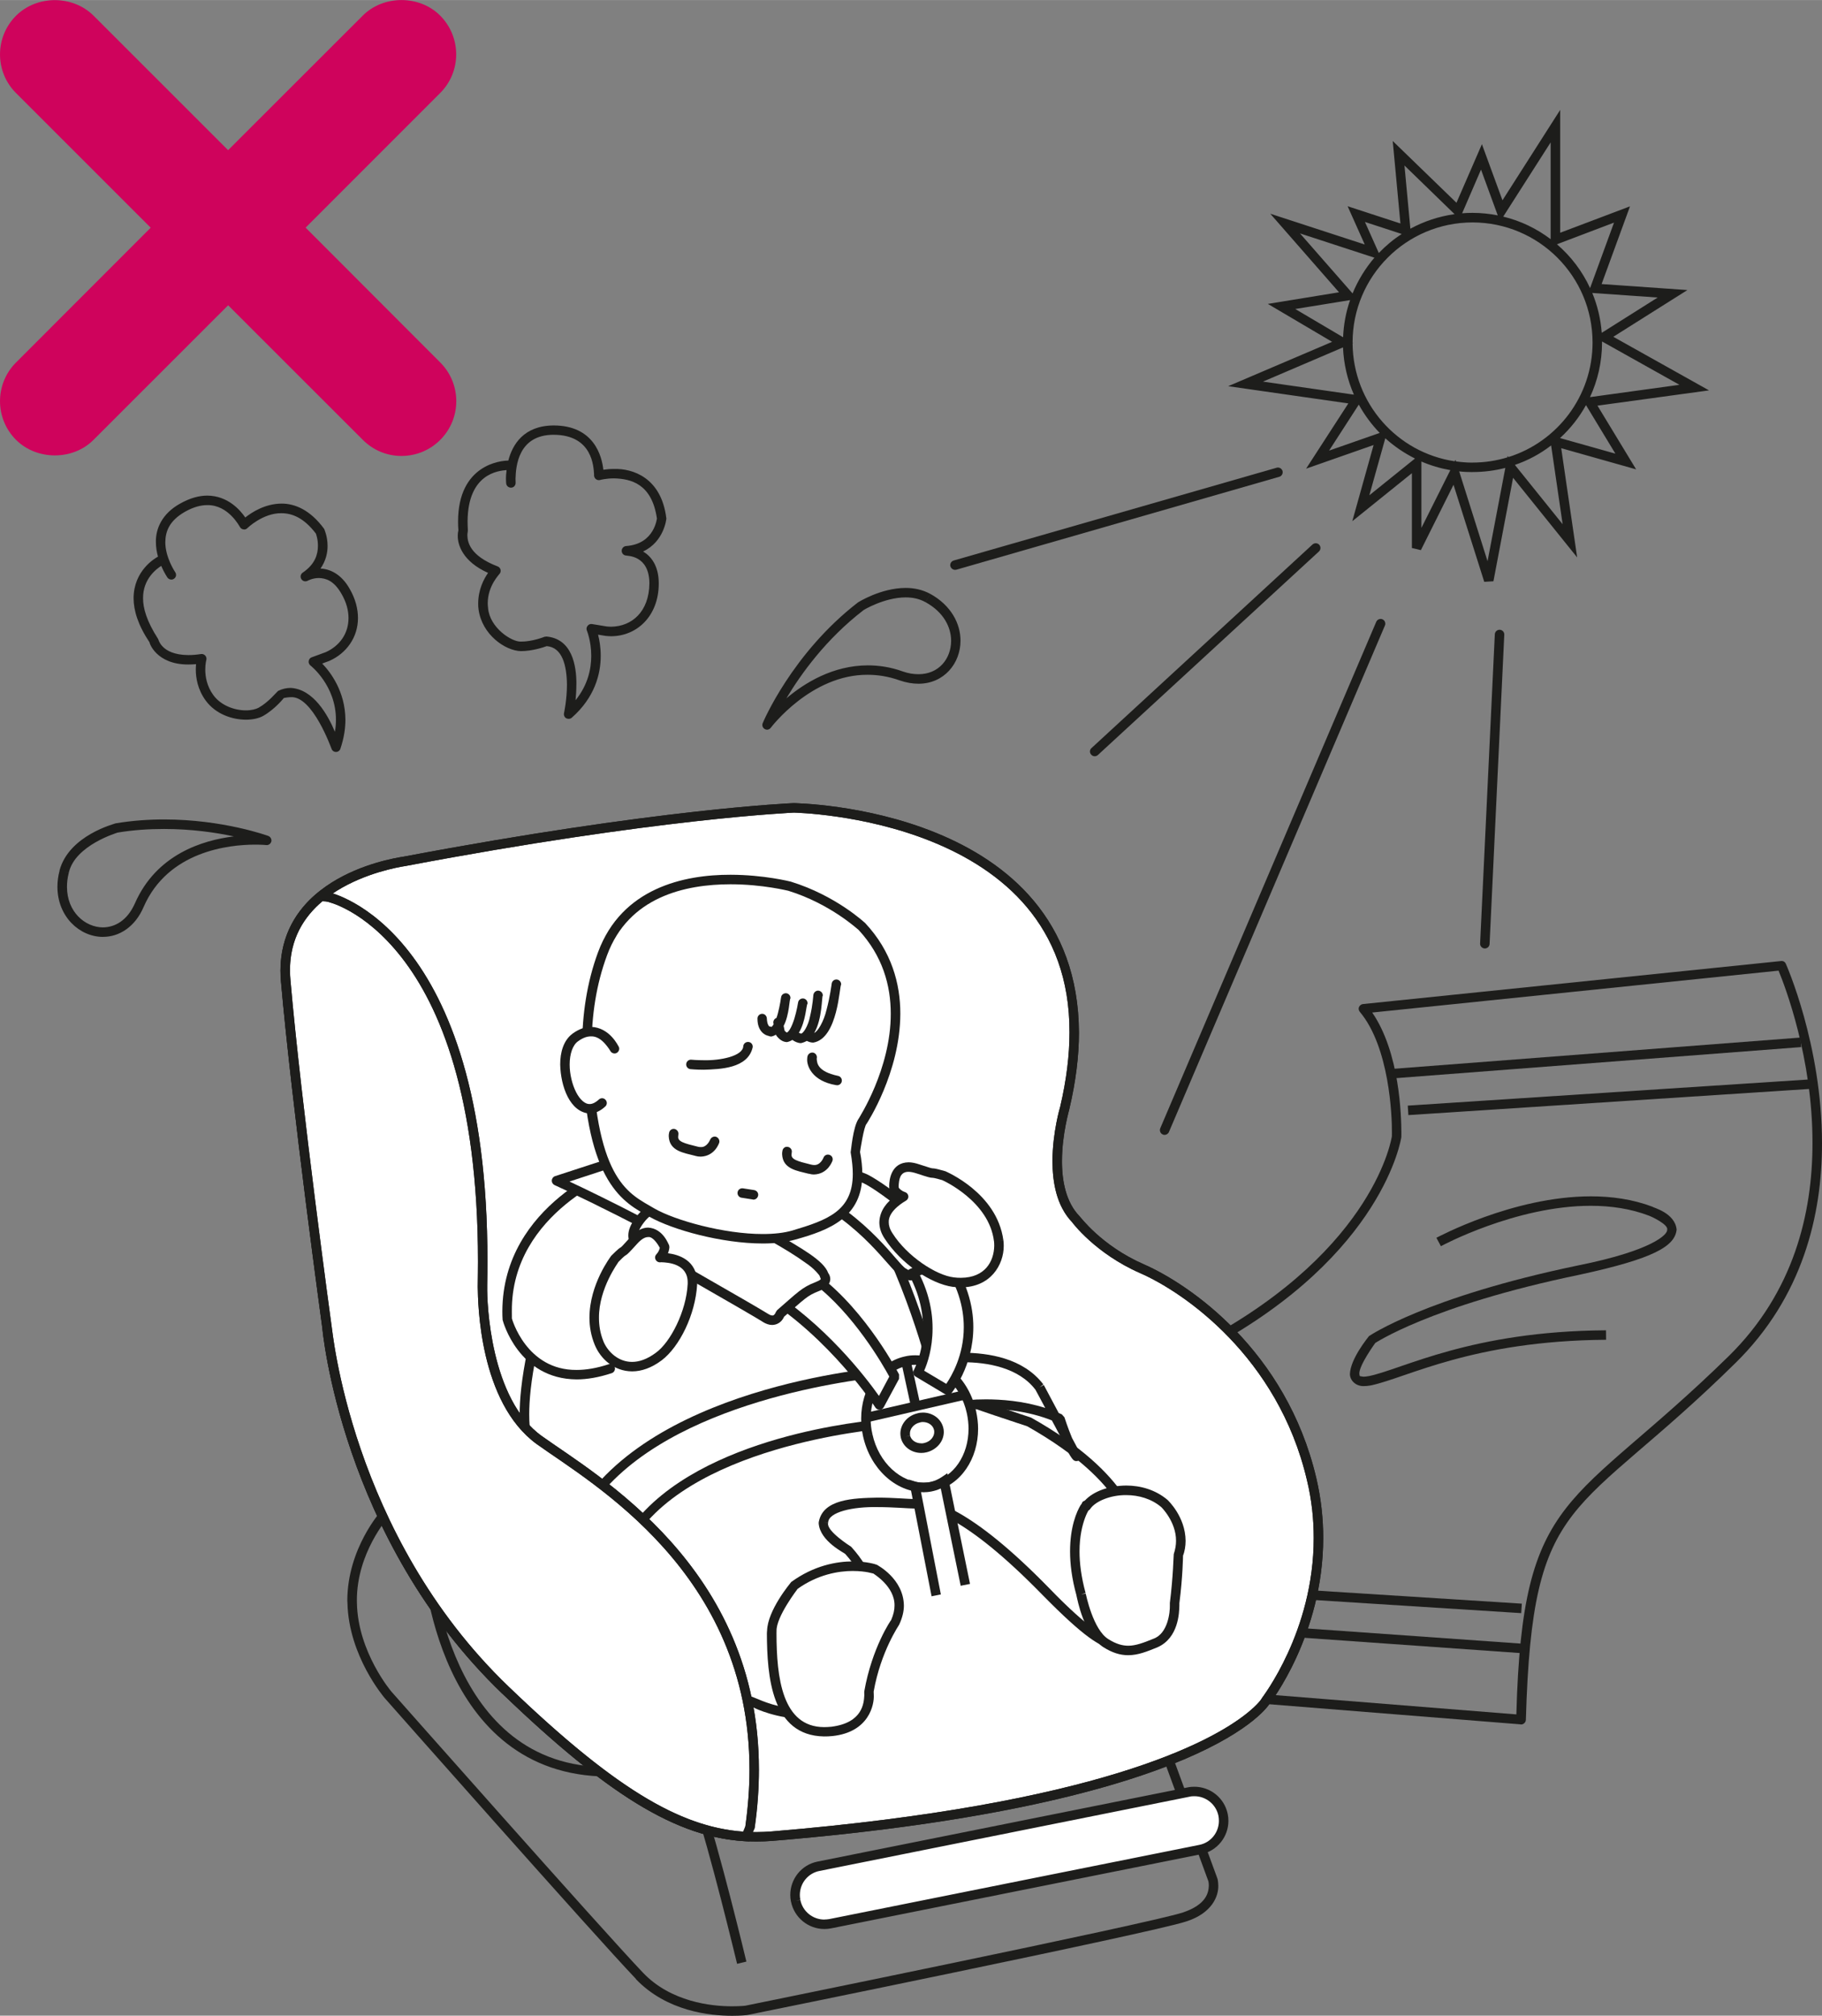<?xml version="1.0" encoding="UTF-8"?>
<!DOCTYPE svg PUBLIC "-//W3C//DTD SVG 1.1//EN" "http://www.w3.org/Graphics/SVG/1.1/DTD/svg11.dtd">
<!-- Creator: CorelDRAW 2018 (64-Bit) -->
<svg xmlns="http://www.w3.org/2000/svg" xml:space="preserve" width="20.325mm" height="22.476mm" version="1.1" style="shape-rendering:geometricPrecision; text-rendering:geometricPrecision; image-rendering:optimizeQuality; fill-rule:evenodd; clip-rule:evenodd"
viewBox="0 0 383.01 423.53"
 xmlns:xlink="http://www.w3.org/1999/xlink">
 <rect x="0" y="0" width="383.01" height="423.53" fill="#808080" stroke="none"/>
 <defs>
  <style type="text/css">
   <![CDATA[
    .fil3 {fill:none;fill-rule:nonzero}
    .fil1 {fill:#1D1D1B;fill-rule:nonzero}
    .fil2 {fill:white;fill-rule:nonzero}
    .fil0 {fill:#CF035C;fill-rule:nonzero}
   ]]>
  </style>
 </defs>
 <g id="Слой_x0020_1">
  <path class="fil0" d="M64.24 47.83l28.29 -28.29c4.49,-4.48 4.49,-11.75 0,-16.27 -4.34,-4.35 -11.93,-4.35 -16.27,0l-28.31 28.28 -28.27 -28.25c-4.35,-4.35 -11.92,-4.39 -16.31,0 -4.49,4.49 -4.49,11.77 0,16.25l28.31 28.29 -28.31 28.32c-4.49,4.49 -4.49,11.77 0,16.26 4.39,4.36 11.97,4.35 16.29,0l28.3 -28.28 28.31 28.28c2.18,2.18 5.05,3.38 8.12,3.38 3.09,0 5.98,-1.2 8.16,-3.38 4.49,-4.49 4.49,-11.77 0,-16.26l-28.29 -28.32z"/>
  <path class="fil1" d="M318.76 360.24c1.27,-47.42 11.58,-42.94 44.67,-75.32 13.64,-13.42 17.58,-29.96 17.58,-44.73 0.03,-17.88 -5.78,-32.97 -7.13,-36.24l-85.42 8.8c5.83,8.5 6.1,21.77 6.13,25.22 0,0.53 0,0.82 -0.01,0.95 -0.02,0.22 -3.7,24.64 -40.23,44.33 -24.01,12.9 -27.97,40.5 -27.96,57.16 0,6.17 0.54,10.78 0.77,12.5l91.61 7.32zm0.9 2.08l-93.46 -7.47 0.08 -1 0.97 -0.16 -0.97 0.16 -0.08 1c-0.45,-0.04 -0.83,-0.38 -0.9,-0.84 -0.01,-0.01 -0.93,-5.52 -0.93,-13.59 0,-16.88 3.96,-45.38 29.02,-58.91 35.94,-19.41 39.2,-42.83 39.2,-42.74 0,0 0.01,-0.26 0.01,-0.79 0.03,-3.48 -0.51,-17.96 -6.75,-25.38 -0.24,-0.29 -0.31,-0.68 -0.17,-1 0.15,-0.34 0.46,-0.59 0.83,-0.63l87.89 -9.04c0.44,-0.06 0.84,0.17 1.01,0.59 0.03,0.05 7.6,17 7.6,37.69 0.01,15.12 -4.06,32.3 -18.18,46.17 -33.84,33.31 -42.7,26.82 -44.07,74.99 -0.01,0.27 -0.13,0.53 -0.34,0.71 -0.19,0.17 -0.43,0.27 -0.69,0.27l-0.06 0z"/>
  <path class="fil1" d="M292.19 224.63l86.29 -6.62 0.16 2 -86.29 6.61 -0.15 -1.99zm3.74 7.68l84.39 -5.5 0.13 1.99 -84.39 5.5 -0.13 -1.99zm-12.16 56.4c0.12,-3.24 3.77,-7.63 4,-7.96 0.12,-0.08 12.01,-8.22 43.97,-14.86 15.53,-3.11 18.89,-6.51 18.72,-7.51 0.33,-1.13 -3.68,-2.92 -3.76,-2.92 -3.9,-1.5 -8.09,-2.1 -12.28,-2.1 -15.79,-0.01 -31.49,8.46 -31.52,8.49l-0.95 -1.77c0.08,-0.01 15.99,-8.69 32.47,-8.71 4.38,0 8.82,0.62 12.96,2.19 0.01,0.17 4.73,1.23 5.07,4.81 -0.37,3.5 -4.78,6.08 -20.3,9.45 -31.77,6.57 -43.21,14.53 -43.04,14.35 0,0.01 -3.47,4.74 -3.36,6.52 0.15,0.53 -0.18,0.42 0.87,0.58 0.3,0 0.7,-0.05 1.16,-0.13 7.17,-1.49 21.44,-9.44 49.82,-9.62l0.02 1.99c-28.11,0.22 -41.67,7.93 -49.43,9.59 -0.57,0.11 -1.1,0.15 -1.56,0.15 -1.68,0 -2.86,-1.22 -2.86,-2.56zm-57.86 44.29l0.14 -2 93.86 5.96 -0.13 1.99 -93.86 -5.95zm0.21 7.74l0.13 -2 94 6.65 -0.15 1.99 -93.98 -6.64z"/>
  <path class="fil1" d="M121.16 143.86c0,1.18 -0.08,2.31 -0.17,3.27 2.61,-3.24 3.29,-6.59 3.3,-9.31 0,-3.14 -0.92,-5.31 -0.92,-5.33 -0.14,-0.32 -0.09,-0.7 0.14,-0.98 0.23,-0.31 0.56,-0.44 0.93,-0.39l3.11 0.51c0.31,0.03 0.62,0.05 0.92,0.05 4.33,-0.05 7.97,-3.12 8.04,-9.08 -0.01,-6.08 -4.82,-5.76 -4.83,-5.87 -0.54,0 -0.97,-0.43 -0.99,-0.96 -0.02,-0.53 0.39,-1 0.92,-1.04 6.08,-0.43 6.45,-5.94 6.49,-5.74 -1.06,-7.47 -5.62,-8.38 -8.99,-8.48 -1.71,0 -2.96,0.33 -2.96,0.34 -0.29,0.09 -0.64,0.01 -0.87,-0.17 -0.24,-0.19 -0.4,-0.48 -0.4,-0.79l0 -0.24c-0.11,-1.44 -0.24,-8.28 -8.51,-8.3 -7.44,0.01 -7.93,6.64 -8,9.23 0,0.51 0.02,0.78 0.02,0.78 0.05,0.55 -0.33,1.05 -0.88,1.1 -0.56,0.05 -1.05,-0.34 -1.1,-0.88 0,-0.03 -0.05,-0.41 -0.05,-1 0,-0.45 0.03,-1.09 0.13,-1.81 -1.64,0.14 -8.14,0.66 -8.2,10.79 0,0.59 0.03,1.2 0.06,1.85l-0.03 0.38c0.01,0.01 -0.07,0.22 -0.07,0.72 0.04,1.35 0.49,4.25 6.36,6.5 0.31,0.11 0.54,0.38 0.62,0.71 0.06,0.34 -0.03,0.7 -0.29,0.93 0.03,0.06 -2.43,2.44 -2.41,6.15 0,0.3 0.03,0.62 0.07,0.98 0.36,4.12 4.94,7.11 6.91,7.03 2.38,0.02 4.91,-0.99 4.91,-1l0.44 -0.07c5.34,0.46 6.34,5.98 6.31,10.1zm-2.12 7.07c-0.37,-0.21 -0.56,-0.64 -0.48,-1.08 0,0 0.62,-2.82 0.62,-6 -0.05,-4.01 -0.95,-7.82 -4.25,-8.09 -0.7,0.26 -3.01,1.04 -5.43,1.05 -3.28,-0.08 -8.19,-3.44 -8.91,-8.8 -0.06,-0.41 -0.07,-0.8 -0.07,-1.2 0.01,-2.96 1.2,-5.18 2.08,-6.44 -5.35,-2.38 -6.42,-5.94 -6.37,-7.84 0,-0.49 0.07,-0.88 0.13,-1.1 -0.06,-0.65 -0.07,-1.25 -0.07,-1.85 0.01,-12.04 9.1,-12.79 10.43,-12.8l0.13 0c0.88,-3.38 3.25,-7.35 9.52,-7.39 8.57,0 10.17,6.57 10.46,9.31 0.58,-0.09 1.37,-0.17 2.27,-0.17 3.76,-0.11 9.93,1.7 10.98,10.42 0,0.07 -0.46,4.85 -4.89,6.92 1.68,1.02 3.29,2.98 3.29,6.74 -0.01,6.87 -4.63,11.06 -10.01,11.07 -0.39,0 -0.76,-0.03 -1.17,-0.07l-1.58 -0.26c0.28,1.08 0.56,2.62 0.56,4.45 0,3.74 -1.21,8.72 -6.1,13.01 -0.17,0.15 -0.41,0.23 -0.64,0.23 -0.19,0 -0.36,-0.04 -0.51,-0.13zm41.73 2.26c-0.45,-0.26 -0.64,-0.79 -0.43,-1.26 0.02,-0.08 6.14,-14.66 20.01,-25.35 0.07,-0.04 4.79,-3.04 10.04,-3.05 1.7,0 3.48,0.34 5.14,1.24l-0.5 0.88 -0.47 0.88c-1.29,-0.73 -2.72,-1.01 -4.17,-1.01 -2.24,0 -4.49,0.67 -6.16,1.35 -1.68,0.68 -2.79,1.36 -2.73,1.35 -7.85,6.03 -13.16,13.43 -16.19,18.51 3.86,-3.26 9.77,-6.9 17.09,-6.93 2.34,0 4.83,0.36 7.37,1.28 1.22,0.43 2.31,0.58 3.31,0.58 4.26,0 6.83,-3.22 6.86,-7 -0.01,-2.87 -1.54,-6.01 -5.37,-8.13l0.47 -0.88 0.5 -0.88c4.39,2.41 6.4,6.3 6.37,9.89 -0.01,4.69 -3.44,9 -8.83,9 -1.23,0 -2.57,-0.22 -3.96,-0.7 -2.36,-0.84 -4.6,-1.18 -6.73,-1.18 -11.91,-0.07 -20.33,11.1 -20.35,11.12 -0.19,0.27 -0.5,0.42 -0.8,0.42 -0.16,0 -0.33,-0.05 -0.47,-0.13zm-90.36 0.53c0.15,-0.86 0.21,-1.7 0.21,-2.48 0.01,-7.25 -5.34,-11.4 -5.36,-11.41 -0.27,-0.23 -0.44,-0.58 -0.37,-0.94 0.05,-0.35 0.29,-0.67 0.63,-0.78l2.97 -1.09c2.93,-1.33 4.77,-3.93 4.77,-7.15 0,-1.58 -0.43,-3.32 -1.5,-5.14 -1.6,-2.78 -3.31,-3.24 -4.73,-3.28 -1.34,0 -2.33,0.56 -2.35,0.57 -0.47,0.26 -1.04,0.11 -1.33,-0.34 -0.29,-0.45 -0.17,-1.06 0.28,-1.36 2.66,-1.81 3.19,-3.9 3.2,-5.61 0.02,-1.45 -0.42,-2.55 -0.42,-2.59 -2.57,-3.38 -5.05,-4.28 -7.25,-4.29 -3.88,-0.05 -7.13,3.1 -7.15,3.13 -0.23,0.23 -0.54,0.35 -0.85,0.27 -0.31,-0.04 -0.59,-0.23 -0.74,-0.53 -0.03,0 -2.39,-4.65 -6.86,-4.57 -1.33,0 -2.89,0.38 -4.73,1.43 -3.26,1.88 -4.04,4.1 -4.08,6.32 -0.02,3.25 2.06,6.31 2.06,6.31l0.01 0.01c0.32,0.46 0.23,1.08 -0.23,1.39 -0.44,0.33 -1.06,0.21 -1.4,-0.24 -0.01,-0.05 -0.68,-0.97 -1.3,-2.45 -0.96,0.61 -3.86,2.72 -3.82,6.81 0,2.08 0.74,4.77 3.15,8.52 0.09,-0.01 0.54,3.36 6.36,3.41 0.79,0 1.66,-0.06 2.68,-0.22 0.33,-0.05 0.64,0.07 0.89,0.33 0.22,0.24 0.31,0.6 0.22,0.94 0,0 -0.22,0.74 -0.22,2 0,1.44 0.31,3.46 1.68,5.34 1.63,2.25 4.52,3.23 6.87,3.23 1.14,0 2.11,-0.26 2.63,-0.54 2.1,-1.16 3.78,-3.27 4.11,-3.54 0.89,-0.45 1.8,-0.64 2.65,-0.64 4.81,0.25 7.82,5.68 9.31,9.21zm-0.73 3.57c-0.03,0 -3.96,-11.17 -8.58,-10.8 -0.54,0 -1.13,0.12 -1.43,0.17 -0.04,0.04 -1.83,2.32 -4.34,3.76 -0.98,0.54 -2.23,0.79 -3.63,0.8 -2.84,-0.01 -6.34,-1.12 -8.48,-4.05 -1.69,-2.33 -2.06,-4.78 -2.06,-6.51 0,-0.43 0.03,-0.79 0.05,-1.11 -0.56,0.05 -1.1,0.07 -1.62,0.07 -3.4,0.01 -5.48,-1.16 -6.67,-2.33 -1.22,-1.18 -1.54,-2.38 -1.47,-2.3 -2.45,-3.65 -3.37,-6.75 -3.37,-9.3 0.02,-5.76 4.44,-8.36 5.13,-8.73 -0.26,-0.94 -0.44,-1.99 -0.44,-3.09 -0.05,-2.76 1.26,-5.93 5.09,-8.06 2.09,-1.17 3.99,-1.68 5.72,-1.68 4.29,0.04 6.86,2.98 7.98,4.6 1.37,-1.09 4.14,-2.89 7.61,-2.92 2.84,-0.01 6.05,1.34 8.96,5.3 0.03,0.08 0.73,1.53 0.73,3.6 0.01,1.4 -0.35,3.13 -1.49,4.75 1.96,0.08 4.39,1.14 6.15,4.29 1.2,2.08 1.73,4.17 1.73,6.12 0,4.02 -2.4,7.39 -6.01,8.99l-1.51 0.56c1.78,1.85 4.85,5.9 4.88,11.83 0,1.88 -0.32,3.88 -1.05,6.06 -0.12,0.41 -0.52,0.69 -0.95,0.69 -0.42,-0.01 -0.82,-0.3 -0.92,-0.7zm-55.22 26.1c-0.27,1.04 -0.38,2.03 -0.38,2.95 0,5.28 3.81,8.5 7.56,8.52 2.53,-0.03 5.11,-1.42 6.73,-5.07 4.52,-10.27 14.17,-13.24 20.78,-14.05 -3.75,-0.8 -8.87,-1.56 -14.67,-1.56 -3.13,0 -6.47,0.21 -9.76,0.76 0,0.03 -8.95,2.61 -10.26,8.44l-0.97 -0.23 0.97 0.24zm7.18 13.47c-4.9,-0.01 -9.55,-4.23 -9.57,-10.52 0,-1.08 0.14,-2.25 0.46,-3.43l-0.02 -0.01c2.01,-7.42 11.62,-9.8 11.79,-9.9 3.52,-0.59 6.97,-0.82 10.19,-0.82 12.45,0 21.84,3.44 21.89,3.46 0.48,0.17 0.76,0.68 0.66,1.16 -0.13,0.49 -0.59,0.83 -1.1,0.76 0,0 -0.85,-0.09 -2.31,-0.09 -5.42,0 -18.32,1.32 -23.45,13.12 -1.8,4.21 -5.17,6.26 -8.48,6.26l-0.05 0z"/>
  <g>
   <path class="fil1" d="M306.49 44.31l0.69 -0.71 -0.69 0.71zm8.36 0.94l-3.52 -9.62 -3.92 9.07 -0.05 0.11c0.71,-0.07 1.44,-0.09 2.18,-0.09 1.81,0 3.6,0.19 5.31,0.53zm-18.37 2.8c2.83,-1.54 5.96,-2.59 9.29,-3.06l-10.53 -10.22 1.24 13.28zm29.49 2.2l0 -20.34 -9.97 15.6c3.67,0.88 7.05,2.53 9.97,4.74zm-36.12 2.9c1.44,-1.5 3.05,-2.86 4.82,-3.99l-7.74 -2.53 2.92 6.53zm44.41 7.37l5.03 -13.75 -12 4.55c2.93,2.52 5.33,5.65 6.97,9.21zm-49.93 1.13c1.13,-2.75 2.69,-5.29 4.59,-7.51l-15.64 -5.1 11.05 12.61zm52.37 8.28l11.77 -7.42 -13.75 -0.96c1.08,2.61 1.77,5.45 1.99,8.39zm-64.42 -5.01l10.06 5.94c0.11,-2.72 0.61,-5.34 1.47,-7.81l-11.53 1.87zm-6.78 15.26l19.11 2.74c-1.34,-3.05 -2.14,-6.4 -2.29,-9.93l-16.82 7.19zm71.27 -8.22c0,4.09 -0.91,7.99 -2.53,11.48l18.8 -2.59 -16.27 -9.11 0 0.22zm-57.39 22.72l10.65 -3.72c-1.71,-1.77 -3.2,-3.78 -4.39,-5.95l-6.25 9.67zm60.2 0.64l-6.18 -10.2c-1.44,2.59 -3.28,4.93 -5.46,6.92l11.65 3.28zm-51.72 8.74l9.59 -7.72c-2.27,-1.14 -4.38,-2.57 -6.24,-4.26l-3.35 11.97zm40.63 6.09l-2.42 -16.56c-2.28,1.76 -4.85,3.15 -7.62,4.09l10.04 12.47zm-29.69 0.77l6.08 -12.14c-2.11,-0.37 -4.16,-0.98 -6.08,-1.81l0 13.95zm13.91 6.97l3.73 -19.58c-2.19,0.57 -4.51,0.87 -6.88,0.87l0 -0.99 0 -1c2.55,0 5,-0.39 7.31,-1.09l0.05 -0.3 0.19 0.23c10.24,-3.21 17.66,-12.78 17.67,-24.06 -0.01,-13.93 -11.3,-25.22 -25.22,-25.24 -13.96,0.01 -25.22,11.31 -25.23,25.24l0 0.08 0.11 0.07 -0.11 0.05c0.12,12.58 9.37,22.95 21.48,24.75l0.15 -0.31 0.12 0.34c1.12,0.15 2.28,0.25 3.48,0.25l0 1 0 0.99c-0.97,0 -1.89,-0.04 -2.82,-0.15l5.96 18.87zm-7.17 -16.01l-6.85 13.71 -1.89 -0.45 0 -15.72 -12.53 10.09 4.48 -16.01 -14.19 4.97 8.88 -13.71 -25.26 -3.62 21.85 -9.32 -13.51 -7.97 14.96 -2.44 -14.45 -16.51 19.86 6.47 -3.6 -8.04 11.1 3.62 -1.62 -17.33 13.4 12.98 5.35 -12.31 4.32 11.79 12.13 -18.99 0 25.81 14.68 -5.55 -5.97 16.33 18.04 1.26 -15.58 9.82 20.12 11.26 -23.45 3.21 8.13 13.39 -15.75 -4.45 3.35 22.95 -13.47 -16.73 -4.13 21.74 -1.93 0.12 -6.46 -20.39z"/>
  </g>
  <path class="fil1" d="M199.79 119.01c-0.15,-0.53 0.15,-1.07 0.69,-1.24l67.87 -19.49c0.54,-0.17 1.09,0.15 1.26,0.68 0.13,0.53 -0.17,1.08 -0.7,1.22l-67.87 19.52c-0.08,0.02 -0.18,0.03 -0.27,0.03 -0.44,0 -0.84,-0.29 -0.97,-0.72zm29.6 39.56c-0.38,-0.41 -0.36,-1.04 0.07,-1.4l46.44 -42.76c0.42,-0.37 1.04,-0.36 1.42,0.05 0.37,0.41 0.34,1.05 -0.07,1.42l-46.45 42.75c-0.19,0.18 -0.43,0.27 -0.68,0.27 -0.27,0 -0.54,-0.12 -0.72,-0.33zm82.7 40.72c-0.54,-0.03 -0.99,-0.51 -0.95,-1.05l3.09 -64.96c0.03,-0.55 0.49,-0.98 1.04,-0.96 0.56,0.03 0.98,0.49 0.95,1.05l-3.09 64.97c-0.03,0.55 -0.47,0.95 -1.01,0.95l-0.03 0zm-67.66 39.08c-0.51,-0.21 -0.74,-0.8 -0.52,-1.32l45.4 -106.41c0.22,-0.48 0.79,-0.73 1.31,-0.51 0.49,0.21 0.73,0.8 0.51,1.3l-45.4 106.41c-0.15,0.38 -0.53,0.62 -0.93,0.62 -0.12,0 -0.26,-0.03 -0.38,-0.09z"/>
  <path class="fil1" d="M133.7 415.83c-8.69,-9.1 -52.83,-59.01 -52.84,-59.04 -0.05,-0.08 -7.56,-8.76 -7.82,-19.97 -0.01,-0.18 -0.03,-0.35 -0.03,-0.53 0.04,-10.98 7.03,-18.72 7.18,-18.89 0.08,-0.04 1.91,-1.78 4.27,-1.83 0.66,-0.01 1.42,0.17 2.06,0.64 2.51,1.89 4.09,6.09 4.19,9.96 0.07,3.4 3.4,45.32 37.02,45.11 1.4,0 2.87,-0.07 4.3,-0.19 0.05,-0.01 1.53,-0.35 3.62,-0.35 3.72,-0.03 9.75,1.14 12.07,7.63 3.3,9.29 9.18,33.77 9.18,33.8l-1.95 0.47c-0.02,-0.04 -5.89,-24.54 -9.11,-33.6 -1.91,-5.35 -6.73,-6.26 -10.19,-6.3 -1.85,0 -3.17,0.3 -3.31,0.31 -1.6,0.16 -3.15,0.24 -4.61,0.24 -35.78,-0.2 -38.91,-43.56 -39,-47.05 -0.03,-3.32 -1.7,-7.26 -3.37,-8.39 -0.27,-0.19 -0.55,-0.27 -0.9,-0.27 -0.62,-0.03 -1.36,0.3 -1.95,0.63 -0.57,0.33 -0.99,0.65 -0.95,0.63 0.04,0.05 -6.58,7.39 -6.54,17.48 0,0.12 0,0.29 0.01,0.47 0.17,10.34 7.29,18.74 7.32,18.73 0.05,0.05 44.19,49.95 52.8,58.97 5.84,6.14 14.35,7.09 18.79,7.07 1.78,0 2.87,-0.13 2.78,-0.13 0.1,-0.03 84.49,-17.15 91.94,-19.58 5,-1.68 5.39,-4.22 5.45,-5.62 0,-0.63 -0.1,-0.96 -0.08,-0.91l-8.97 -24.46 1.85 -0.68 9 24.52c0.03,0.05 0.18,0.64 0.19,1.54 0.05,2.05 -1.17,5.75 -6.84,7.53 -7.86,2.53 -92.11,19.62 -92.23,19.64 -0.03,0.01 -1.22,0.15 -3.11,0.15 -4.67,0 -13.73,-0.92 -20.24,-7.7z"/>
  <path class="fil1" d="M266.98 352.42c-0.54,-0.08 -0.95,-0.57 -0.86,-1.13 0.01,-0.12 0.01,-0.27 0.01,-0.44 0.14,-3.69 -6.32,-11.52 -6.43,-11.57 -8.97,-11.75 -44.22,-25.72 -56.27,-29.98 -7.36,-2.62 -14.35,-3.56 -14.36,-3.54 -0.54,-0.08 -0.91,-0.57 -0.86,-1.12 0.08,-0.57 0.57,-0.94 1.12,-0.86 0,0 7.18,0.93 14.78,3.64 12.22,4.42 47.29,18.01 57.16,30.58 0.01,0.14 6.73,7.62 6.86,12.84 0,0.23 -0.01,0.45 -0.05,0.68l0.02 0.01c-0.08,0.49 -0.49,0.87 -0.98,0.87l-0.14 0z"/>
  <path class="fil2" d="M167.26 399.38c0.68,3.34 3.92,5.49 7.26,4.83l77.77 -15.58c3.34,-0.67 5.5,-3.92 4.84,-7.26 -0.67,-3.34 -3.92,-5.49 -7.25,-4.84l-77.78 15.58c-3.34,0.69 -5.52,3.93 -4.84,7.27z"/>
  <path class="fil1" d="M173.28 403.33c0.35,0 0.69,-0.04 1.03,-0.09l77.78 -15.59c2.45,-0.47 4.14,-2.64 4.14,-5.05 0,-0.34 -0.03,-0.69 -0.09,-1.03 -0.49,-2.46 -2.66,-4.15 -5.05,-4.15 -0.37,0 -0.68,0.01 -1.02,0.1l-77.79 15.6c-2.45,0.48 -4.14,2.62 -4.14,5.05 0,0.34 0.03,0.66 0.1,1l-0.98 0.22 0.98 -0.19c0.48,2.45 2.65,4.14 5.05,4.14zm-7.01 -3.75l0 0.01c-0.1,-0.5 -0.14,-0.98 -0.14,-1.43 0,-3.34 2.33,-6.34 5.75,-7.01l77.76 -15.58c0.5,-0.11 0.99,-0.14 1.44,-0.14 3.32,0 6.32,2.33 7.01,5.75 0.09,0.47 0.14,0.94 0.14,1.42 0,3.34 -2.36,6.34 -5.76,7.01l-77.78 15.58c-0.47,0.09 -0.94,0.13 -1.4,0.13 -3.34,0 -6.31,-2.33 -7.01,-5.74z"/>
  <path class="fil2" d="M162.37 385.82c-16.11,1.33 -30.95,-6.55 -56.1,-30.69 -33.68,-32.32 -37.51,-76.26 -37.51,-76.26 0,0 -6.4,-46.61 -8.69,-72.75 -1.9,-21.88 25.17,-25.16 25.17,-25.16 53.18,-10.05 81.63,-11.21 81.63,-11.21 0,0 71.72,0.87 56.96,63.05 0,0 -4.74,15.98 2.28,23.31 0,0 4.71,6.45 13.97,10.49 9.29,4.06 29.45,17.79 35.66,44.18 6.17,26.4 -9.64,46.64 -9.64,46.64 0,0 -12.33,20.8 -103.73,28.39z"/>
  <path class="fil1" d="M85.36 181.94c-0.01,0.03 -24.59,3.15 -24.4,22 0,0.66 0.05,1.38 0.11,2.09 2.26,26.11 8.64,72.63 8.66,72.75 0.1,0 3.84,43.61 37.2,75.61 23.35,22.42 37.6,30.59 52.02,30.57 1.1,0 2.2,-0.06 3.3,-0.14 68.47,-5.68 92.36,-18.8 99.86,-24.81 2.51,-2.01 3.12,-3.1 3.17,-3.21 -0.02,-0.05 10.9,-13.92 10.88,-33.64 0,-3.85 -0.39,-7.92 -1.42,-12.15 -6.08,-25.97 -26,-39.55 -35.06,-43.5 -9.5,-4.16 -14.31,-10.71 -14.31,-10.71 -3.29,-3.45 -4.12,-8.38 -4.12,-12.84 0,-6.05 1.61,-11.39 1.61,-11.39 1.35,-5.73 1.96,-10.91 1.96,-15.61 0.22,-45.37 -57.95,-46.18 -57.92,-46.22 -0.08,0.03 -28.37,1.14 -81.54,11.2zm20.2 173.9c-33.95,-32.63 -37.79,-76.79 -37.79,-76.84 0,0 -6.41,-46.6 -8.69,-72.81 -0.07,-0.77 -0.11,-1.51 -0.11,-2.25 0.19,-21.02 26.12,-23.93 26.07,-23.98 53.22,-10.05 81.72,-11.21 81.82,-11.21 0.07,0.03 59.73,0.57 59.95,48.21 0,4.88 -0.64,10.22 -2.03,16.11 0.02,0.03 -1.54,5.19 -1.54,10.89 -0.01,4.24 0.86,8.65 3.66,11.56 0.07,-0.01 4.56,6.23 13.6,10.16 9.49,4.16 29.89,18.05 36.2,44.87 1.03,4.39 1.46,8.62 1.46,12.6 -0.01,20.45 -11.23,34.78 -11.23,34.77 -0.29,0.47 -12.98,21.28 -104.48,28.88 -1.17,0.1 -2.33,0.14 -3.49,0.14 -15.3,0 -29.99,-8.66 -53.39,-31.11z"/>
  <path class="fil2" d="M173.11 319.82c-0.38,2.82 5.1,5.86 5.1,5.86 12.84,14.01 1.05,31.76 1.05,31.76 -9.4,5.82 -20.25,0.52 -20.25,0.52 -33.94,-13.2 -48.15,-55.47 -48.15,-55.47 0,0 -3.88,-9.67 8.08,-42.18 11.67,-31.81 52.45,-24.58 62.31,-8.78 9.83,15.82 15,36.64 15,36.64 0,0 1.97,4.01 4.32,5.11 2.33,1.1 15.7,5.44 15.7,5.44 22.78,12.82 22.3,24.07 22.3,24.07 0,0 5.73,11.47 -3.32,20.31 0,0 1.72,8.89 -15.36,-8.67 -17.09,-17.53 -24.63,-18.53 -27.52,-18.47 -2.87,0.07 -18.51,-1.94 -19.25,3.86z"/>
  <path class="fil1" d="M169.25 359.17c3,0 6.32,-0.64 9.18,-2.29 -0.05,-0.04 4.78,-7.26 4.77,-15.93 0,-4.74 -1.38,-9.85 -5.49,-14.4 -0.01,-0.18 -5.34,-2.63 -5.61,-6.47 0,-0.15 0.01,-0.29 0.04,-0.39 0.95,-4.69 7.21,-4.91 12.34,-5.01 3.4,0 6.57,0.3 7.74,0.3 0,0 0.07,0 0.03,0.01 0.18,-0.04 0.27,-0.01 0.27,-0.01 3.46,0 11.28,1.55 28.08,18.77 8.38,8.69 12.36,10.73 13.34,10.61 0.35,0 0.26,-0.04 0.34,-0.65 0.02,-0.23 -0.03,-0.41 -0.03,-0.41l0.27 -0.89c3.79,-3.72 4.81,-7.79 4.82,-11.32 0.02,-4.45 -1.68,-7.83 -1.76,-8.01 -0.03,-0.07 -0.04,-0.18 -0.04,-0.33 -0.01,-0.49 -0.14,-10.94 -21.6,-23.06 -0.01,-0.01 -13.28,-4.33 -15.8,-5.49 -2.85,-1.46 -4.69,-5.52 -4.85,-5.78 -0.01,-0.03 -5.14,-20.73 -14.89,-36.34 -4.54,-7.37 -16.61,-13.05 -29,-13.01 -12.78,0.03 -25.72,5.85 -31.54,21.6 -7.23,19.63 -8.62,30.83 -8.61,36.52 0,3.68 0.53,4.91 0.55,4.97 0.08,-0.01 14.22,41.95 47.65,54.91 0.07,0 4.37,2.1 9.82,2.1zm-10.61 -0.29c-34.49,-13.48 -48.69,-56 -48.72,-56.03 -0.07,-0.13 -0.68,-1.76 -0.68,-5.66 0,-6.02 1.44,-17.42 8.73,-37.23 6.08,-16.58 20.06,-22.93 33.41,-22.9 12.97,0.04 25.51,5.73 30.69,13.94 9.92,15.96 15.06,36.69 15.06,36.74 0.03,0.01 2.06,3.88 3.83,4.64 2.17,1.02 15.57,5.41 15.78,5.48 21.27,11.93 22.73,22.85 22.79,24.71 0.4,0.87 1.8,4.23 1.8,8.52 0,3.8 -1.14,8.36 -5.07,12.4l0 0.22c0,0.72 -0.39,2.64 -2.34,2.64 -2.48,-0.11 -6.16,-2.47 -14.75,-11.2 -16.69,-17.1 -24.02,-18.21 -26.62,-18.2l0 -0.24 -0.19 0.26 -0.15 0c-1.39,-0.01 -4.43,-0.3 -7.74,-0.3 -5.18,-0.11 -10.37,1.04 -10.38,3.28l-0.99 -0.13 0.99 0.15 -0.02 0.11c-0.27,1.65 4.52,4.71 4.85,4.92 4.71,5.14 6.26,10.83 6.26,15.96 0,9.43 -5.05,16.97 -5.41,17.35 -3.51,2.17 -7.23,2.87 -10.52,2.87 -5.99,0 -10.61,-2.28 -10.61,-2.28z"/>
  <path class="fil2" d="M130.03 245.3c0,0 -24.74,8.89 -23.39,32.01 0,0 4.41,16.13 21.64,10.27l1.75 -42.29z"/>
  <path class="fil1" d="M105.66 277.4c-0.05,-0.67 -0.06,-1.28 -0.06,-1.89 0.1,-22.62 24.02,-31.09 24.1,-31.14 0.5,-0.18 1.07,0.08 1.26,0.61 0.19,0.51 -0.08,1.08 -0.6,1.26 -0.01,0.06 -22.89,8.32 -22.76,29.26 0,0.58 0.01,1.16 0.01,1.55 0,0 3,10.88 13.6,10.8 1.95,0 4.19,-0.35 6.75,-1.2 0.55,-0.21 1.1,0.09 1.27,0.61 0.17,0.51 -0.11,1.08 -0.62,1.26 -2.75,0.91 -5.21,1.32 -7.39,1.32 -12.25,-0.08 -15.5,-12.22 -15.55,-12.47z"/>
  <path class="fil2" d="M218.53 291.5c-6.96,-9.21 -23.83,-5.54 -23.83,-5.54l8.85 9.25c0,0 10.12,-1.25 19.25,2.89 0,0 1.87,6.01 3.47,7.93l-7.75 -14.53z"/>
  <path class="fil1" d="M219.73 295.85l-2.05 -3.82c-3.52,-4.66 -10.1,-5.82 -15.37,-5.8 -2.27,0 -4.26,0.21 -5.59,0.38l7.22 7.55c0.61,-0.07 1.78,-0.13 3.31,-0.13 3.09,0 7.71,0.29 12.48,1.81zm5.79 10.8c-0.74,-0.9 -1.48,-2.36 -2.06,-3.8l-2.34 -4.39c-5.13,-2.04 -10.46,-2.45 -13.87,-2.45 -2.22,0 -3.57,0.18 -3.57,0.18l-0.84 -0.3 -8.85 -9.25c-0.26,-0.26 -0.34,-0.63 -0.23,-0.98 0.09,-0.34 0.37,-0.6 0.74,-0.68 0,0 3.4,-0.75 7.82,-0.75 5.5,0.02 12.79,1.13 17.01,6.67l-0.8 0.6 0.89 -0.49 3.13 5.88c0.23,0.11 0.44,0.2 0.67,0.3l0.54 0.61c0,0 0.72,2.25 1.59,4.33l1.81 3.4c0.23,0.44 0.11,1 -0.33,1.31 -0.16,0.11 -0.35,0.17 -0.56,0.17 -0.29,0 -0.57,-0.13 -0.74,-0.37z"/>
  <path class="fil2" d="M125.74 337.92l5.58 -13.1c11.86,-22.28 53.56,-25.53 53.56,-25.53l1.95 -11.14c0,0 -47.76,3.43 -64.09,29.07l-3.74 9.15 6.74 11.54z"/>
  <g>
   <path class="fil1" d="M123.65 317.58l-3.52 8.72 5.47 9.4 4.83 -11.35c11.45,-21.19 47.82,-25.37 53.59,-25.97l1.61 -9.11c-7.7,0.82 -47.81,5.9 -61.98,28.31zm2.09 20.34l0.86 -0.52 -0.86 0.52zm-7.83 -11.47l3.96 -9.77c16.89,-26.25 64.8,-29.45 64.9,-29.54l1.28 -0.11 -2.33 13.2 -0.77 0.04c0,0.07 -41.48,3.43 -52.73,24.93l-5.57 13.09 -0.79 1.84 -7.96 -13.69z"/>
  </g>
  <path class="fil2" d="M174.88 363.79c-11.67,1.34 -12.67,-11.4 -12.63,-21.13 0,-3.64 4.65,-9.45 4.65,-9.45 8.62,-6.23 16.99,-3.54 16.99,-3.54 0,0 7.58,4.12 4.35,11.12 0,0 -4.02,5.75 -5.56,14.79 0,0 0.94,7.23 -7.79,8.22z"/>
  <path class="fil1" d="M179.3 330.09c-3.06,0 -7.39,0.74 -11.62,3.75 0,0.01 -4.55,5.88 -4.44,8.88 -0.01,0.14 -0.01,0.3 -0.01,0.47 0.01,9.26 1.18,19.68 10,19.71 0.49,0 0.99,-0.03 1.54,-0.08 6.61,-0.83 6.83,-5.02 6.92,-6.62 0,-0.34 -0.03,-0.49 -0.01,-0.79 1.62,-9.25 5.68,-15.11 5.66,-15.02 0.49,-1.14 0.7,-2.12 0.7,-3 0.09,-4.06 -4.41,-6.7 -4.45,-6.76 0,0 -0.46,-0.12 -1.18,-0.27 -0.71,-0.12 -1.7,-0.26 -2.95,-0.26l-0.14 0zm-18.08 13.09c0,-0.21 0,-0.38 0.03,-0.51 0.11,-4.35 4.86,-9.97 5.07,-10.26 4.81,-3.5 9.59,-4.33 12.98,-4.33 2.91,0 4.81,0.61 5.05,0.72 0.05,0.05 5.59,2.89 5.66,8.57 0,1.17 -0.29,2.48 -0.98,3.98 0.03,0.03 -3.87,5.56 -5.38,14.11 0,0.01 0.03,0.28 0.03,0.72 0.11,1.95 -0.96,7.78 -8.69,8.6 -0.63,0.07 -1.2,0.08 -1.77,0.08 -11.06,-0.17 -11.97,-12.64 -12.01,-21.69z"/>
  <path class="fil2" d="M227.25 335.01c-3.99,-14.41 2.45,-20.52 1.08,-18.49 2.39,-3.54 11.17,-5.1 16.43,-0.63 0,0 5.08,4.85 2.9,10.96 0,0 -0.05,4.4 -0.74,10.06 0,0 0.39,6.5 -4.02,8.31 -3.78,1.55 -6.41,2.56 -10.4,0.05 -3.87,-2.42 -5.25,-10.27 -5.25,-10.27z"/>
  <path class="fil1" d="M233.03 344.44c1.62,1.01 2.9,1.35 4.14,1.36 1.56,0 3.21,-0.61 5.35,-1.49 3.02,-1.12 3.44,-5.62 3.4,-6.97l0 -0.53c0.71,-5.62 0.77,-9.95 0.82,-10.26 0.33,-1 0.48,-1.91 0.48,-2.78 0.03,-4.06 -3.13,-7.14 -3.12,-7.11 -2.07,-1.75 -4.75,-2.51 -7.36,-2.51 -3.34,-0.03 -6.46,1.31 -7.53,2.86 0,0 -0.01,0.01 -0.01,0.03l-0.01 0c-0.02,0.01 -0.03,0.04 -0.04,0.05 -0.1,0.14 -0.22,0.26 -0.37,0.33 -0.19,0.35 -0.45,0.86 -0.69,1.52 -0.57,1.53 -1.16,3.87 -1.16,7.05 0,2.42 0.35,5.34 1.28,8.75l-0.95 0.27 0.98 -0.16c0,0 1.53,7.68 4.8,9.59zm-1.06 1.69c-4.21,-2.79 -5.46,-10.01 -5.68,-10.86l-0.01 -0.08c-0.98,-3.54 -1.34,-6.62 -1.34,-9.21 0,-5.13 1.38,-8.36 2.24,-9.76 0.47,-0.44 0.05,-0.58 0.87,-0.92 1.86,-2.01 5.17,-3.13 8.7,-3.16 2.97,0 6.14,0.86 8.71,3.04 0.05,0.08 3.73,3.47 3.77,8.58 0,1.09 -0.19,2.25 -0.54,3.1 0,0.01 -0.05,4.44 -0.77,10.01l0 0.45c-0.03,1.48 -0.15,6.86 -4.63,8.82 -2.13,0.86 -4.02,1.65 -6.12,1.65l-0.06 0c-1.62,0 -3.32,-0.51 -5.15,-1.68z"/>
  <path class="fil2" d="M182.41 301.54c1.57,7.28 7.75,12.11 13.76,10.8 6.04,-1.32 9.64,-8.28 8.06,-15.56 -1.58,-7.27 -7.77,-12.09 -13.79,-10.79 -6.02,1.31 -9.62,8.27 -8.04,15.54z"/>
  <path class="fil1" d="M194.18 311.54c0.59,0 1.18,-0.05 1.79,-0.17 4.48,-0.98 7.63,-5.6 7.63,-11.16 0,-1.06 -0.12,-2.14 -0.35,-3.22 -1.31,-6.09 -6.08,-10.24 -10.83,-10.22 -0.58,0 -1.18,0.06 -1.75,0.21 -4.49,0.94 -7.63,5.56 -7.65,11.12 0,1.06 0.11,2.13 0.37,3.22l-0.98 0.22 0.98 -0.21c1.32,6.09 6.05,10.24 10.8,10.21zm-12.76 -9.79l0 0c-0.27,-1.24 -0.39,-2.47 -0.39,-3.66 0,-6.26 3.57,-11.84 9.17,-13.07 0.77,-0.19 1.5,-0.25 2.22,-0.25 5.96,0.03 11.3,4.97 12.78,11.79 0.26,1.24 0.41,2.45 0.41,3.65 0,6.26 -3.57,11.83 -9.23,13.1 -0.72,0.14 -1.47,0.24 -2.2,0.24 -5.94,-0.03 -11.26,-4.96 -12.76,-11.8z"/>
  <line class="fil3" x1="202.62" y1="293.15" x2="182.12" y2= "297.86" />
  <polygon class="fil1" points="181.89,296.89 202.39,292.17 202.83,294.11 182.32,298.84 "/>
  <line class="fil3" x1="190.44" y1="285.99" x2="192.47" y2= "295.33" />
  <polygon class="fil1" points="189.46,286.2 191.42,285.78 193.45,295.11 191.49,295.55 "/>
  <path class="fil2" d="M188.11 289.25l-3.22 5.97c0,0 -9.53,-14.77 -24.37,-23.89 -22.08,-13.57 -43.52,-23.24 -43.52,-23.24l13.44 -4.39c0,0 28.67,15.7 41.14,25.13 9.79,7.41 16.53,20.42 16.53,20.42z"/>
  <path class="fil1" d="M161.04 270.49c12.33,7.59 20.98,18.93 23.73,22.82l2.17 -4.06c-1.26,-2.33 -7.48,-13.23 -15.97,-19.63 -11.53,-8.7 -37.23,-22.97 -40.64,-24.84l-10.62 3.48c6.13,2.87 23.51,11.29 41.33,22.23zm23 25.29c0,0 -9.45,-14.63 -24.06,-23.6 -21.99,-13.52 -43.37,-23.15 -43.4,-23.17 -0.37,-0.18 -0.6,-0.54 -0.59,-0.98 0.03,-0.39 0.29,-0.77 0.69,-0.9l13.44 -4.38 0.8 0.07c0.03,0.03 28.65,15.7 41.26,25.22 10.06,7.62 16.78,20.69 16.82,20.76l-0.89 0.45 0.89 -0.45 -0.01 0.93 -3.22 5.96c-0.18,0.31 -0.48,0.52 -0.85,0.53l-0.02 0c-0.34,0 -0.67,-0.17 -0.85,-0.44z"/>
  <path class="fil2" d="M164.01 276.05c0,0 -0.74,2.36 -3.14,0.86 -2.37,-1.54 -26.72,-15.4 -26.72,-15.4 0,0 -2.66,-1.27 0.39,-5.26 3.07,-3.99 9.08,-4.89 13.54,-3.42 4.48,1.49 25.12,12.05 25.17,15.19 0,0 1.27,1.28 -1.44,2.33 -2.73,1.03 -3.44,1.96 -7.81,5.7z"/>
  <path class="fil1" d="M163.05 275.75l0.3 -0.45c4.29,-3.71 5.18,-4.79 8.09,-5.9 1.17,-0.47 1.1,-0.67 1.1,-0.67l-0.01 -0.03 -0.27 -0.68c0,0 -0.94,-1.38 -2.92,-2.68 -1.95,-1.43 -4.65,-3.08 -7.49,-4.67 -5.66,-3.21 -11.98,-6.22 -14.06,-6.91 -1.21,-0.41 -2.59,-0.61 -3.97,-0.61 -3.27,0 -6.56,1.2 -8.45,3.7 -1.05,1.35 -1.28,2.25 -1.28,2.74 -0.01,0.79 0.51,0.98 0.56,1.04 0.03,0.01 24.33,13.85 26.8,15.43 0.45,0.28 0.75,0.36 0.9,0.34 0.39,0.11 0.73,-0.64 0.73,-0.66zm-2.7 2c-2.31,-1.5 -26.67,-15.38 -26.65,-15.36 -0.12,-0.04 -1.61,-0.82 -1.62,-2.79 0,-1.1 0.48,-2.4 1.68,-3.95 2.41,-3.14 6.32,-4.5 10.05,-4.5 1.59,0 3.16,0.25 4.61,0.73 2.39,0.8 8.62,3.82 14.41,7.06 5.44,3.28 10.31,5.84 11.28,8.56 0.16,0.22 0.41,0.62 0.43,1.24 -0.01,1.05 -0.84,1.96 -2.38,2.53 -2.51,0.96 -3.05,1.7 -7.33,5.39 -0.25,0.56 -0.9,1.68 -2.51,1.74 -0.62,0 -1.29,-0.22 -1.97,-0.64z"/>
  <path class="fil2" d="M125.94 282.22c1.62,3.94 6.62,7.29 12.59,2.81 3.34,-2.51 6.69,-9.1 7.03,-15.19 0.34,-6.04 -6.84,-5.58 -6.84,-5.58 0.96,-1.08 1.01,-2.25 1.01,-2.25 0,0 -2.41,-5.92 -6.53,-1.31 -3.32,3.69 -1.1,0.94 -3.99,3.87 0,0 -6.84,9.02 -3.27,17.66z"/>
  <path class="fil1" d="M125.02 282.59l0.91 -0.38 0.91 -0.37c0.97,2.29 3.2,4.33 6.04,4.32 1.44,0 3.12,-0.52 5.03,-1.95 3.01,-2.18 6.37,-8.68 6.65,-14.44l0 -0.34c0,-3.9 -4.13,-4.16 -5.53,-4.21 -0.12,0 -0.15,0.01 -0.15,0.01 -0.43,0.06 -0.84,-0.15 -1.04,-0.52 -0.21,-0.37 -0.17,-0.83 0.13,-1.14 0.5,-0.54 0.68,-1.1 0.73,-1.39 -0.34,-0.61 -1.42,-2.41 -2.46,-2.25 -0.51,0 -1.26,0.25 -2.31,1.42 -3.39,3.77 -1.38,1.19 -3.92,3.8 0.03,0.04 -4.13,5.5 -4.1,11.73 0,1.63 0.26,3.3 0.94,4.96l-0.91 0.37 -0.91 0.38c-0.8,-1.94 -1.12,-3.87 -1.12,-5.71 0.01,-7.08 4.47,-12.84 4.58,-13.02 3.15,-3.13 0.72,-0.21 3.96,-3.84 1.25,-1.4 2.55,-2.08 3.79,-2.08 3.22,0.18 4.32,3.66 4.41,3.69l0.07 0.41c0,0.07 -0.03,0.59 -0.3,1.29 2.28,0.29 6.06,1.46 6.15,6.1 0,0.14 0,0.29 -0.02,0.45 -0.38,6.43 -3.74,13.12 -7.43,15.93 -2.17,1.63 -4.29,2.34 -6.23,2.34 -3.84,-0.01 -6.67,-2.66 -7.86,-5.56z"/>
  <path class="fil2" d="M167.19 240.6l-15.32 -0.68c0,0 29.03,11.18 38.18,24.34 9.16,13.14 2.92,24.12 2.92,24.12l6.23 3.72c0,0 10.4,-12.56 -0.79,-28.02 -8.2,-11.37 -19.58,-16.75 -31.21,-23.49z"/>
  <path class="fil1" d="M198.92 290.77c1.1,-1.61 3.69,-5.98 3.68,-11.92 0,-4.09 -1.2,-8.93 -4.99,-14.17 -7.98,-11.05 -19.09,-16.39 -30.72,-23.07l-9.49 -0.43c8.8,3.88 26.43,12.5 33.47,22.54 4.01,5.72 5.18,11.11 5.17,15.4 0,4.28 -1.12,7.43 -1.77,8.89l4.66 2.77zm-0.22 2.2l-6.25 -3.74c-0.46,-0.27 -0.61,-0.86 -0.34,-1.34 -0.04,-0.03 1.95,-3.42 1.95,-8.79 -0.01,-3.93 -1.08,-8.89 -4.82,-14.27 -8.76,-12.71 -37.65,-24.01 -37.71,-23.99 -0.45,-0.16 -0.7,-0.64 -0.63,-1.13 0.11,-0.47 0.53,-0.8 1.04,-0.78l15.3 0.68 -0.04 0.99 -0.51 0.87 0.51 -0.87 0.04 -0.99 0.47 0.11c11.57,6.72 23.13,12.16 31.52,23.78 4.01,5.56 5.38,10.84 5.38,15.34 -0.01,8.33 -4.55,13.81 -4.62,13.91 -0.19,0.23 -0.49,0.37 -0.77,0.37 -0.17,0 -0.36,-0.05 -0.51,-0.15z"/>
  <path class="fil2" d="M201.91 268.33c0,0 -4.02,-3.63 -10.22,-0.77 0,0 0.4,1.18 -1.78,-0.17 -2.18,-1.32 -7.67,-10.83 -21.14,-17.42 0,0 -1.04,-1.74 0.53,-2.95 1.54,-1.22 8.98,-1.17 12.77,0.72 3.76,1.88 15.53,10.86 19.4,17.45 0,0 1.99,2.71 0.44,3.13z"/>
  <g>
   <path class="fil1" d="M190.43 266.55c0.22,0.14 0.39,0.24 0.53,0.31 0.08,-0.08 0.17,-0.16 0.3,-0.21 1.87,-0.87 3.6,-1.18 5.12,-1.18 2.09,0 3.72,0.61 4.77,1.18 -0.23,-0.46 -0.52,-0.88 -0.57,-0.94 -3.61,-6.26 -15.47,-15.36 -18.98,-17.06 -1.87,-0.98 -5.08,-1.46 -7.7,-1.46 -2.01,-0.04 -3.83,0.39 -4.01,0.63 -0.41,0.33 -0.45,0.58 -0.47,0.89 0,0.2 0.04,0.39 0.09,0.53 13.38,6.63 19.25,16.44 20.91,17.3zm11.48 1.8l0.66 -0.75 -0.66 0.75zm-0.68 0.72c-0.05,0.05 -1.77,-1.61 -4.85,-1.61 -1.13,0 -2.42,0.21 -3.88,0.83 -0.22,0.37 -0.62,0.75 -1.1,0.75 -0.66,-0.03 -1.14,-0.29 -1.99,-0.78 -2.72,-1.78 -7.75,-10.83 -21.09,-17.36l-0.43 -0.4c-0.03,-0.08 -0.45,-0.77 -0.47,-1.78 -0.03,-0.76 0.31,-1.79 1.25,-2.48 1.16,-0.83 2.97,-0.99 5.23,-1.03 2.85,0 6.2,0.47 8.6,1.65 4.01,2.05 15.67,10.9 19.73,17.75 0.03,0.11 1.17,1.38 1.25,2.93 0.08,0.65 -0.48,1.58 -1.29,1.74l-0.95 -0.22z"/>
  </g>
  <path class="fil2" d="M209.96 260.71c0.55,4.23 -2.13,9.61 -9.55,8.69 -4.15,-0.53 -10.32,-4.6 -13.61,-9.73 -3.28,-5.09 3.17,-8.24 3.17,-8.24 -1.38,-0.46 -2,-1.45 -2,-1.45 0,0 -0.84,-6.32 5.03,-4.36 4.73,1.57 1.44,0.27 5.4,1.38 0,0 10.39,4.45 11.57,13.72z"/>
  <path class="fil1" d="M200.27 270.39c-4.57,-0.64 -10.83,-4.79 -14.33,-10.18 -0.77,-1.16 -1.09,-2.31 -1.09,-3.38 0.07,-2.65 1.82,-4.39 3.15,-5.36 -0.57,-0.47 -0.86,-0.9 -0.89,-0.97l-0.12 -0.39c-0.02,-0.03 -0.07,-0.39 -0.07,-0.91 0,-1.38 0.44,-4.91 4.06,-4.98 0.68,0 1.44,0.15 2.31,0.45 4.62,1.54 1.08,0.19 5.45,1.43 0.05,0.05 10.83,4.49 12.18,14.49l-0.99 0.13 -0.98 0.12c-1,-8.5 -10.84,-12.86 -10.87,-12.87 -3.62,-1.06 -0.6,0.19 -5.42,-1.42 -0.71,-0.23 -1.27,-0.33 -1.69,-0.33 -1.8,0 -1.99,1.64 -2.06,2.97 0,0.15 0,0.28 0.02,0.37 0.16,0.22 0.57,0.68 1.33,0.92 0.39,0.13 0.66,0.48 0.69,0.88 0.03,0.4 -0.21,0.78 -0.56,0.96 0.01,0.01 -3.7,1.99 -3.56,4.51 0,0.65 0.19,1.4 0.78,2.3 3.09,4.88 9.22,8.85 12.9,9.27 0.53,0.08 1.03,0.09 1.52,0.09 5.04,-0.04 6.91,-3.44 6.97,-6.71 0,-0.33 -0.01,-0.64 -0.04,-0.94l0.98 -0.12 0.99 -0.12c0.05,0.39 0.07,0.79 0.07,1.18 0,4.04 -2.8,8.7 -8.97,8.72 -0.54,0 -1.13,-0.03 -1.76,-0.11z"/>
  <path class="fil1" d="M193.66 303.28c0.21,0 0.43,-0.01 0.69,-0.09 1.28,-0.31 2.05,-1.35 2.04,-2.3 0,-0.15 -0.01,-0.31 -0.05,-0.45 -0.22,-0.94 -1.14,-1.63 -2.33,-1.65 -0.23,0 -0.48,0.03 -0.68,0.11 -1.28,0.3 -2.07,1.35 -2.05,2.3 0,0.17 0.01,0.27 0.03,0.42l-0.96 0.26 0.96 -0.23c0.24,0.93 1.15,1.61 2.35,1.62zm-4.28 -1.14l0 0.02c-0.07,-0.35 -0.11,-0.67 -0.11,-0.94 0.01,-2.01 1.51,-3.74 3.54,-4.24 0.42,-0.13 0.83,-0.17 1.2,-0.17 1.96,-0.01 3.8,1.22 4.28,3.19 0.07,0.27 0.11,0.58 0.11,0.9 -0.01,2 -1.52,3.73 -3.6,4.25 -0.38,0.1 -0.76,0.14 -1.14,0.14 -1.95,0 -3.77,-1.18 -4.28,-3.15z"/>
  <path class="fil2" d="M67.47 188.33l1.48 0.13c0,0 34.04,7 32.47,81.5 0,0 -0.55,23.65 11.96,32.63 12.53,8.99 51.48,30.79 44.29,81.26l-0.82 2.04c-14.13,-0.77 -28.31,-9.39 -50.6,-30.77 -33.66,-32.31 -37.53,-76.26 -37.53,-76.26 0,0 -6.38,-46.61 -8.66,-72.75 -0.74,-8.38 2.79,-14.02 7.4,-17.79z"/>
  <path class="fil1" d="M60.97 203.95c0,0.68 0.01,1.36 0.09,2.08 2.26,26.09 8.65,72.63 8.66,72.75 0.11,0.01 3.84,43.61 37.2,75.63 21.88,20.99 35.79,29.47 49.29,30.45l0.47 -1.14c0.58,-4.17 0.87,-8.13 0.87,-11.89 0,-41.38 -33.15,-60.1 -44.75,-68.41 -12.09,-8.81 -12.32,-29.66 -12.37,-33.01l0 -0.44c0.03,-1.68 0.05,-3.3 0.05,-4.9 0,-34.79 -8.09,-53.71 -16.06,-63.89 -7.97,-10.19 -15.66,-11.73 -15.57,-11.71l-1.08 -0.1c-3.88,3.3 -6.81,7.88 -6.81,14.59zm95.83 182.94c-14.54,-0.8 -28.94,-9.64 -51.25,-31.05 -33.96,-32.62 -37.79,-76.77 -37.81,-76.84 0,-0.01 -6.39,-46.6 -8.69,-72.79 -0.06,-0.77 -0.1,-1.52 -0.1,-2.26 -0.01,-7.52 3.5,-12.84 7.88,-16.4l0.3 -0.26 0.42 0.04 1.58 0.17c0.38,0.08 33.42,7.35 33.33,77.57 0,1.62 -0.03,3.25 -0.05,4.95l0 0.39c-0.05,3.18 0.6,23.66 11.55,31.38 11.36,8.16 45.57,27.45 45.57,70.03 0,3.86 -0.27,7.9 -0.94,12.41l-1.08 2.69 -0.72 -0.03z"/>
  <path class="fil1" d="M157.54 384.84c-0.56,-0.08 -0.94,-0.58 -0.84,-1.13 0.59,-4.17 0.86,-8.13 0.86,-11.89 0,-41.38 -33.15,-60.1 -44.75,-68.41 -12.07,-8.82 -12.33,-29.66 -12.38,-33.01 0,-0.3 0.01,-0.47 0.01,-0.45 0.01,-1.66 0.04,-3.3 0.04,-4.89 0,-34.81 -8.1,-53.7 -16.05,-63.89 -7.97,-10.19 -15.66,-11.71 -15.68,-11.73 -0.54,-0.1 -0.89,-0.62 -0.79,-1.18 0.12,-0.53 0.64,-0.88 1.18,-0.77 0.38,0.08 33.42,7.35 33.33,77.57 0,1.62 -0.01,3.25 -0.05,4.97l0 0.37c-0.07,3.18 0.61,23.67 11.54,31.38 11.36,8.16 45.58,27.45 45.58,70.03 0,3.86 -0.27,7.91 -0.87,12.18 -0.08,0.49 -0.51,0.86 -0.99,0.86 0,0 -0.1,0 -0.14,-0.01z"/>
  <path class="fil1" d="M85.36 181.94c-0.01,0.03 -24.59,3.15 -24.4,22 0,0.66 0.05,1.38 0.11,2.09 2.26,26.11 8.64,72.63 8.66,72.75 0.1,0 3.84,43.61 37.2,75.61 23.35,22.42 37.6,30.59 52.02,30.57 1.1,0 2.2,-0.06 3.3,-0.14 68.47,-5.68 92.36,-18.8 99.86,-24.81 2.51,-2.01 3.12,-3.1 3.17,-3.21 -0.02,-0.05 10.9,-13.92 10.88,-33.64 0,-3.85 -0.39,-7.92 -1.42,-12.15 -6.08,-25.97 -26,-39.55 -35.06,-43.5 -9.5,-4.16 -14.31,-10.71 -14.31,-10.71 -3.29,-3.45 -4.12,-8.38 -4.12,-12.84 0,-6.05 1.61,-11.39 1.61,-11.39 1.35,-5.73 1.96,-10.91 1.96,-15.61 0.22,-45.37 -57.95,-46.18 -57.92,-46.22 -0.08,0.03 -28.37,1.14 -81.54,11.2zm20.2 173.9c-33.95,-32.63 -37.79,-76.79 -37.79,-76.84 0,0 -6.41,-46.6 -8.69,-72.81 -0.07,-0.77 -0.11,-1.51 -0.11,-2.25 0.19,-21.02 26.12,-23.93 26.07,-23.98 53.22,-10.05 81.72,-11.21 81.82,-11.21 0.07,0.03 59.73,0.57 59.95,48.21 0,4.88 -0.64,10.22 -2.03,16.11 0.02,0.03 -1.54,5.19 -1.54,10.89 -0.01,4.24 0.86,8.65 3.66,11.56 0.07,-0.01 4.56,6.23 13.6,10.16 9.49,4.16 29.89,18.05 36.2,44.87 1.03,4.39 1.46,8.62 1.46,12.6 -0.01,20.45 -11.23,34.78 -11.23,34.77 -0.29,0.47 -12.98,21.28 -104.48,28.88 -1.17,0.1 -2.33,0.14 -3.49,0.14 -15.3,0 -29.99,-8.66 -53.39,-31.11z"/>
  <path class="fil2" d="M126.67 200.4c-2.61,6.99 -3.48,14.49 -3.24,21.63 0.86,26.66 8.42,29.78 13.61,32.75 5.97,3.42 21.39,7.15 29.85,4.73 8.42,-2.44 15.3,-5.11 12.93,-17.29 0,0 0.61,-5.55 1.58,-6.73 0,0 15.62,-23.84 -0.24,-40.82 0,0 -5.96,-5.62 -15.18,-8.46 0,0 -31.1,-7.98 -39.29,14.19z"/>
  <g>
   <path class="fil1" d="M166.57 218.5c-0.34,0.21 -0.71,0.38 -1.13,0.46 -0.9,-0.01 -1.61,-0.56 -2.19,-1.3l-0.13 -0.25c-0.29,0.16 -0.6,0.3 -0.96,0.38 -0.21,0 -0.41,-0.03 -0.67,-0.15 -0.65,-0.11 -2.26,-0.92 -2.26,-3.58 -0.03,-0.54 0.4,-1.01 0.94,-1.04 0.55,-0.03 1,0.41 1.03,0.95 0.05,1.14 0.35,1.54 0.45,1.62l0.01 0.05c0.27,0.04 0.43,0.1 0.49,0.14 0.01,-0.03 0.17,-0.04 0.48,-0.56l-0.05 -0.21c-0.09,-0.49 0.19,-0.96 0.65,-1.13 0.11,-0.28 0.18,-0.6 0.28,-0.91 0.45,-1.68 0.68,-3.41 0.68,-3.41l0.01 0c0.04,-0.54 0.56,-0.91 1.1,-0.86 0.54,0.07 0.92,0.56 0.86,1.1 -0.23,0.04 -0.2,3.4 -1.43,5.76l0.21 1.01c0.34,0.38 0.49,0.38 0.49,0.38 0,-0.01 0.24,-0.07 0.6,-0.65 0.34,-0.54 0.67,-1.38 0.94,-2.22 0.53,-1.72 0.8,-3.44 0.8,-3.45l0 0.01c0.07,-0.54 0.59,-0.91 1.14,-0.84 0.55,0.09 0.92,0.6 0.83,1.14 -0.24,0.05 -0.34,3.68 -1.81,6.05 0.23,0.14 0.39,0.18 0.46,0.18 0.37,0.07 1.5,-1.48 1.92,-3.75 0.52,-2.15 0.66,-4.33 0.66,-4.33l0.01 0c0.04,-0.54 0.52,-0.98 1.06,-0.94 0.54,0.06 0.96,0.52 0.92,1.06 -0.23,0.03 -0.07,4.89 -1.8,7.82 0.72,-0.26 1.99,-2.33 2.59,-4.86 0.73,-2.72 1.08,-5.48 1.08,-5.49l0 0.01c0.07,-0.56 0.56,-0.94 1.1,-0.88 0.54,0.07 0.95,0.57 0.88,1.12 -0.34,0.05 -0.61,11.29 -5.86,12.14 -0.47,0 -0.94,-0.15 -1.35,-0.36 -0.37,0.21 -0.77,0.37 -1.23,0.47 -0.64,-0.01 -1.26,-0.28 -1.83,-0.69zm-20.42 24.36c-2.4,-0.63 -5.44,-0.97 -5.57,-4.1 0,-0.22 0,-0.48 0.08,-0.78 0.11,-0.54 0.64,-0.88 1.17,-0.76 0.53,0.13 0.88,0.66 0.77,1.2 -0.01,0.09 -0.03,0.19 -0.03,0.34 -0.16,1.09 1.23,1.48 4.07,2.17 0.25,0.07 0.47,0.09 0.68,0.09 1.32,0.07 1.95,-1.53 1.95,-1.54l0.01 0.01c0.19,-0.51 0.77,-0.8 1.28,-0.62 0.52,0.21 0.79,0.78 0.61,1.3 -0.04,0.05 -0.91,2.76 -3.86,2.86 -0.38,0 -0.78,-0.05 -1.17,-0.16zm23.84 3.77c-2.41,-0.63 -5.45,-0.96 -5.58,-4.12 0,-0.21 0.01,-0.47 0.08,-0.78 0.12,-0.54 0.65,-0.89 1.18,-0.74 0.53,0.12 0.89,0.64 0.76,1.2 -0.01,0.08 -0.03,0.21 -0.03,0.32 -0.16,1.1 1.23,1.49 4.05,2.18 0.27,0.07 0.51,0.1 0.68,0.1 1.35,0.08 1.97,-1.52 1.97,-1.52 0.19,-0.54 0.77,-0.8 1.28,-0.61 0.52,0.17 0.79,0.73 0.61,1.26 -0.04,0.06 -0.93,2.76 -3.87,2.86 -0.38,0 -0.74,-0.07 -1.14,-0.17zm-11.75 5.4l-2.36 -0.37c-0.54,-0.07 -0.92,-0.6 -0.83,-1.14 0.07,-0.54 0.59,-0.91 1.13,-0.83l2.36 0.37c0.55,0.1 0.93,0.6 0.83,1.14 -0.08,0.48 -0.49,0.86 -0.97,0.86 -0.05,0 -0.11,-0.01 -0.11,-0.01l-0.05 0zm-33.87 -32.18c0,0.73 0.01,1.45 0.06,2.14 1,26.57 8.01,28.88 13.09,31.91 4.39,2.54 14.72,5.4 22.82,5.39 2.35,0 4.49,-0.23 6.26,-0.75 7.34,-2.19 12.66,-4.09 12.67,-11.87 0,-1.25 -0.13,-2.66 -0.45,-4.56 0.08,-0.13 0.44,-5.38 1.74,-7.15 -0.01,-0.05 6.72,-10.32 6.69,-21.96 0,-5.94 -1.7,-12.14 -6.77,-17.62 -0.03,0.03 -5.84,-5.46 -14.78,-8.22 -0.01,0.02 -5.34,-1.36 -12.14,-1.36 -9.53,0.01 -21.43,2.63 -25.95,14.92 -2.29,6.16 -3.24,12.72 -3.24,19.11zm12.15 35.8c-5.26,-2.89 -13.39,-6.83 -14.11,-33.58 -0.01,-0.74 -0.03,-1.48 -0.03,-2.22 0,-6.57 0.97,-13.39 3.34,-19.78 4.99,-13.5 18.08,-16.29 27.85,-16.27 7.07,0.01 12.58,1.43 12.68,1.45 9.45,2.91 15.53,8.62 15.65,8.73 5.52,5.91 7.37,12.72 7.36,19.02 -0.03,12.38 -6.99,22.97 -7.09,23.13 -0.57,0.48 -1.35,5.71 -1.38,5.92 0.33,1.69 0.48,3.22 0.48,4.63 0.03,9.1 -6.89,11.79 -14.13,13.79 -2.03,0.57 -4.33,0.81 -6.81,0.81 -8.58,-0.01 -18.91,-2.85 -23.82,-5.62z"/>
  </g>
  <path class="fil2" d="M129.19 220.36c0,0 -3.06,-6.13 -8.22,-2.37 -5.18,3.74 -0.41,19.52 5.58,13.77l2.63 -11.4z"/>
  <g>
   <path class="fil1" d="M145.15 224.65c-0.54,-0.05 -0.95,-0.53 -0.9,-1.08 0.05,-0.55 0.53,-0.96 1.08,-0.91 0,0 1.09,0.11 2.62,0.11 3.36,0.09 8.28,-0.83 8.3,-3 0.09,-0.55 0.6,-0.91 1.14,-0.83 0.54,0.07 0.92,0.58 0.83,1.13 -1.02,4.47 -6.91,4.59 -10.27,4.7 -1.61,0 -2.78,-0.12 -2.78,-0.12l-0.02 0zm30.61 3.36c-5.14,-0.88 -6.16,-4.12 -6.08,-5.45 0,-0.34 0.05,-0.56 0.07,-0.62l0 0.01c0.13,-0.55 0.67,-0.87 1.22,-0.77 0.52,0.14 0.86,0.67 0.72,1.22l0 0.16c0.09,0.67 0.01,2.56 4.47,3.5 0.53,0.09 0.9,0.63 0.79,1.17 -0.09,0.47 -0.51,0.8 -0.98,0.8 -0.05,0 -0.13,-0.01 -0.21,-0.03zm-58 -4.33c0,-2.53 0.66,-5.05 2.6,-6.5 1.35,-0.98 2.67,-1.42 3.87,-1.42 3.98,0.12 5.76,4.1 5.82,4.14l0.01 0.01c0.26,0.48 0.04,1.09 -0.44,1.34 -0.48,0.24 -1.09,0.04 -1.33,-0.45 0,0 -0.45,-0.77 -1.15,-1.54 -0.7,-0.79 -1.74,-1.56 -2.91,-1.5 -0.75,0 -1.62,0.23 -2.7,1.02 -1.14,0.78 -1.78,2.67 -1.78,4.89 0,2.02 0.53,4.21 1.36,5.83 0.84,1.65 1.95,2.52 2.83,2.48 0.52,0 1.13,-0.22 1.95,-0.95 0.39,-0.38 1.02,-0.37 1.39,0.05 0.38,0.38 0.37,1.03 -0.03,1.4 -1.05,0.97 -2.18,1.5 -3.31,1.5 -4.16,-0.29 -6.08,-5.72 -6.18,-10.32z"/>
  </g>
  <path class="fil2" d="M196.81 335.22l-4.44 -22.89c0,0 3.08,0.94 6.12,-1.12l4.45 21.79 -6.13 2.22z"/>
  <path class="fil1" d="M191.07 310.89l1.58 0.49c0,-0.03 0.54,0.16 1.49,0.16 1,0 2.37,-0.23 3.76,-1.14l1.24 -0.84 4.77 23.25 -1.96 0.39 -4.19 -20.44c-1.34,0.61 -2.64,0.79 -3.62,0.79 -0.18,-0.01 -0.38,-0.01 -0.53,-0.03l4.17 21.5 -1.95 0.39 -4.77 -24.52z"/>
 </g>
</svg>

